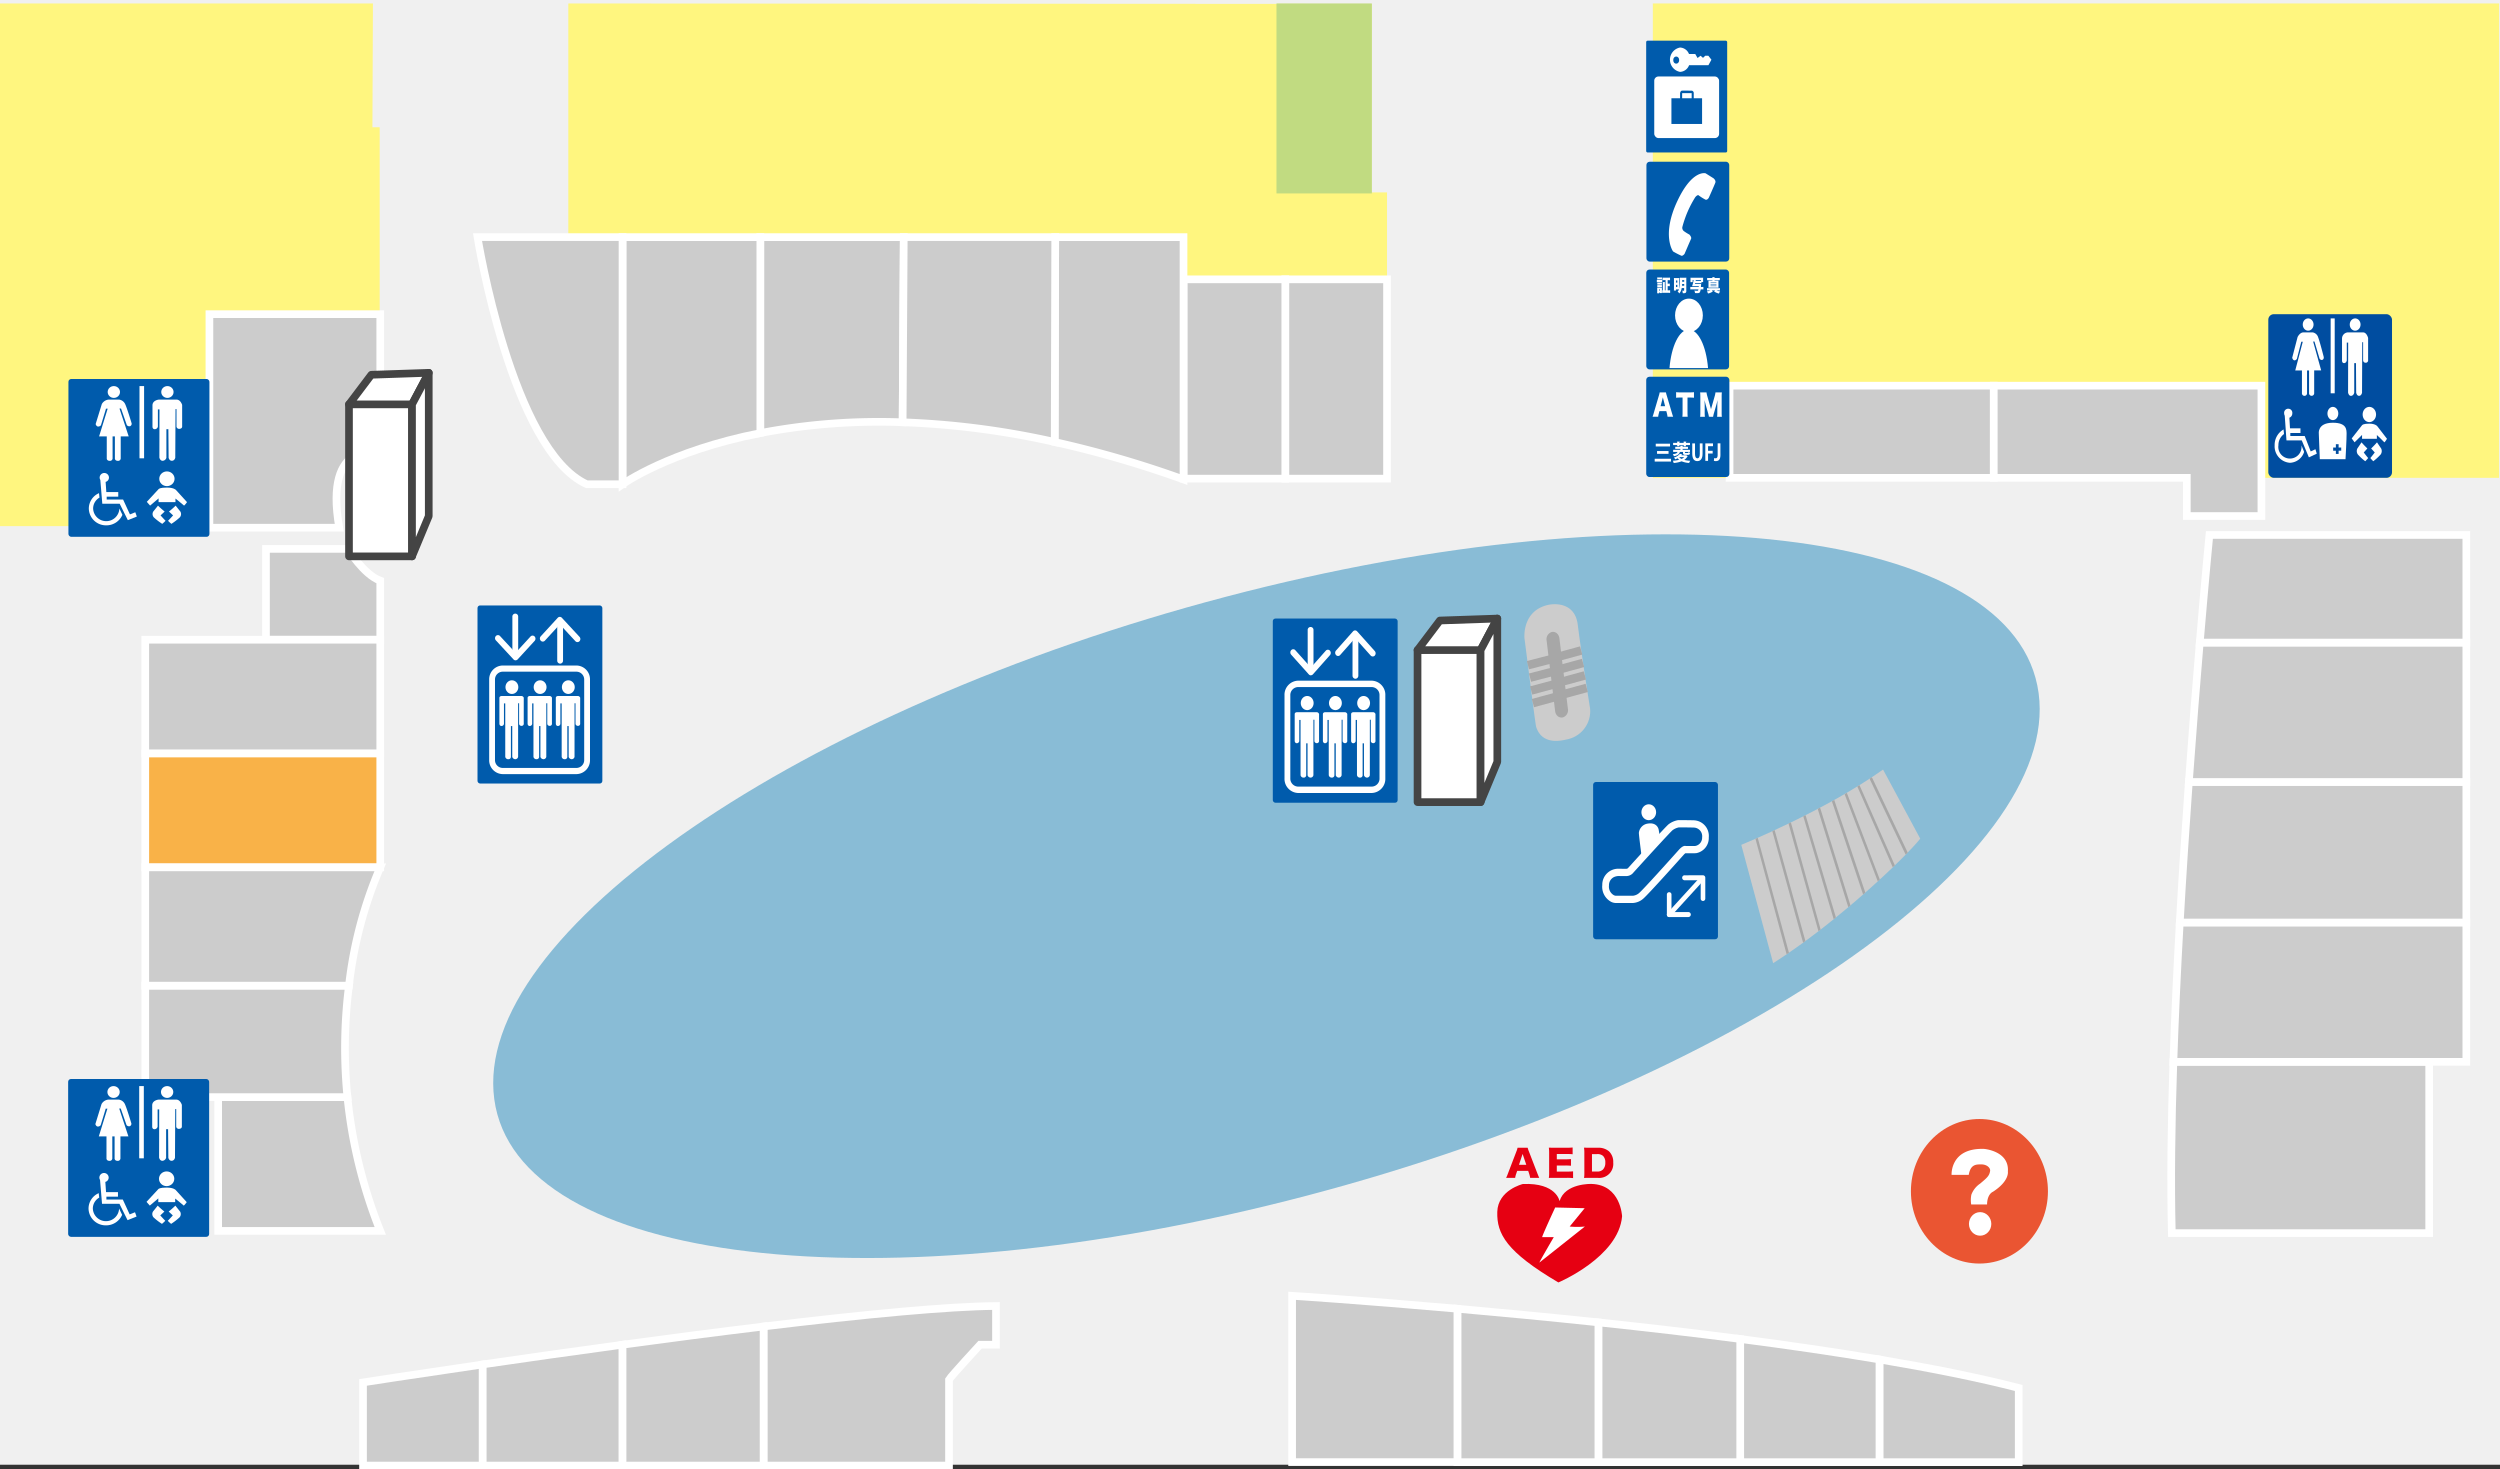 <svg xmlns="http://www.w3.org/2000/svg" width="326" height="191.613" viewBox="0 0 326 191.613">
  <rect x="0" y="0" width="326" height="191.613" fill="#333333" stroke="none"/>
  <g id="グループ_759" data-name="グループ 759" transform="translate(0 -1248.938)">
    <rect id="長方形_1500" data-name="長方形 1500" width="326" height="191" transform="translate(0 1248.938)" fill="#f0f0f0"/>
    <rect id="長方形_1501" data-name="長方形 1501" width="110.351" height="61.859" transform="translate(215.53 1249.389)" fill="#fff67f"/>
    <path id="パス_1258" data-name="パス 1258" d="M334.393,1285.242H227.634v-35.975l104.764.064-.041,24.577h2.037Z" transform="translate(-153.526 0.121)" fill="#fff67f"/>
    <path id="パス_1259" data-name="パス 1259" d="M44.213,1308.212l-2.078,9.215H0v-68.159H48.63l-.065,16.142h.947v40.984Z" transform="translate(0 0.121)" fill="#fff67f"/>
    <rect id="長方形_1502" data-name="長方形 1502" width="12.437" height="24.774" transform="translate(166.452 1249.389)" fill="#c1db81"/>
    <rect id="長方形_1503" data-name="長方形 1503" width="13.267" height="25.989" transform="translate(167.601 1285.363)" fill="#ccc" stroke="#fff" stroke-miterlimit="10" stroke-width="1"/>
    <rect id="長方形_1504" data-name="長方形 1504" width="13.267" height="25.989" transform="translate(154.334 1285.363)" fill="#ccc" stroke="#fff" stroke-miterlimit="10" stroke-width="1"/>
    <path id="パス_1266" data-name="パス 1266" d="M422.45,1343.015a138.513,138.513,0,0,1,16.8,4.889V1316.3H422.52Z" transform="translate(-284.918 -36.44)" fill="#ccc" stroke="#fff" stroke-miterlimit="10" stroke-width="1"/>
    <path id="パス_1267" data-name="パス 1267" d="M323.084,1340.443a82.461,82.461,0,0,0-18.567,1.408V1316.3h18.712Z" transform="translate(-205.379 -36.44)" fill="#ccc" stroke="#fff" stroke-miterlimit="10" stroke-width="1"/>
    <path id="パス_1268" data-name="パス 1268" d="M267.316,1341.851c-11.907,2.34-17.969,6.674-17.969,6.674V1316.3h17.97Z" transform="translate(-168.17 -36.44)" fill="#ccc" stroke="#fff" stroke-miterlimit="10" stroke-width="1"/>
    <path id="パス_1269" data-name="パス 1269" d="M210.172,1348.525h-4.653c-9.8-4.427-14.257-32.229-14.257-32.229h18.91Z" transform="translate(-128.995 -36.44)" fill="#ccc" stroke="#fff" stroke-miterlimit="10" stroke-width="1"/>
    <path id="パス_1270" data-name="パス 1270" d="M361.549,1340.443a107.875,107.875,0,0,1,19.827,2.573l.07-26.719H361.694Z" transform="translate(-243.844 -36.44)" fill="#ccc" stroke="#fff" stroke-miterlimit="10" stroke-width="1"/>
    <rect id="長方形_1505" data-name="長方形 1505" width="34.454" height="12.017" transform="translate(225.533 1299.23)" fill="#ccc" stroke="#fff" stroke-miterlimit="10" stroke-width="1"/>
    <path id="パス_1271" data-name="パス 1271" d="M833.489,1375.92h-9.727v-4.983H798.589V1358.92h34.9Z" transform="translate(-538.602 -59.69)" fill="#ccc" stroke="#fff" stroke-miterlimit="10" stroke-width="1"/>
    <path id="パス_1272" data-name="パス 1272" d="M869.743,1575.237c-.172-6.59-.071-14.274.2-22.334H903.3v22.334Z" transform="translate(-586.535 -165.499)" fill="#ccc" stroke="#fff" stroke-miterlimit="10" stroke-width="1"/>
    <path id="パス_1273" data-name="パス 1273" d="M870.533,1531.1c.2-5.949.492-12.1.834-18.17h37.367v18.17Z" transform="translate(-587.125 -143.695)" fill="#ccc" stroke="#fff" stroke-miterlimit="10" stroke-width="1"/>
    <path id="パス_1274" data-name="パス 1274" d="M873.095,1490.94c.356-6.308.766-12.524,1.183-18.323h36.183v18.323Z" transform="translate(-588.852 -121.707)" fill="#ccc" stroke="#fff" stroke-miterlimit="10" stroke-width="1"/>
    <path id="パス_1275" data-name="パス 1275" d="M876.729,1450.8c.49-6.81.99-13.045,1.423-18.177h34.76V1450.8Z" transform="translate(-591.303 -99.894)" fill="#ccc" stroke="#fff" stroke-miterlimit="10" stroke-width="1"/>
    <path id="パス_1276" data-name="パス 1276" d="M915.86,1401.756v14.032H881.1c.721-8.544,1.258-14.032,1.258-14.032Z" transform="translate(-594.251 -83.055)" fill="#ccc" stroke="#fff" stroke-miterlimit="10" stroke-width="1"/>
    <path id="パス_1277" data-name="パス 1277" d="M752.807,1638.283c6.7,1.127,12.913,2.366,18.159,3.717v9.672H752.807Z" transform="translate(-507.725 -212.071)" fill="#ccc" stroke="#fff" stroke-miterlimit="10" stroke-width="1"/>
    <path id="パス_1278" data-name="パス 1278" d="M697.029,1632.406c6.207.806,12.365,1.7,18.159,2.671v13.389H697.029Z" transform="translate(-470.106 -208.865)" fill="#ccc" stroke="#fff" stroke-miterlimit="10" stroke-width="1"/>
    <path id="パス_1279" data-name="パス 1279" d="M640.226,1627.645c6.005.635,12.274,1.357,18.493,2.164v16.06H640.226Z" transform="translate(-431.796 -206.268)" fill="#ccc" stroke="#fff" stroke-miterlimit="10" stroke-width="1"/>
    <path id="パス_1280" data-name="パス 1280" d="M583.753,1623.734c5.535.488,11.8,1.081,18.385,1.778v18.224H583.753Z" transform="translate(-393.708 -204.135)" fill="#ccc" stroke="#fff" stroke-miterlimit="10" stroke-width="1"/>
    <path id="パス_1281" data-name="パス 1281" d="M517.548,1620.021s8.852.568,21.554,1.688v20H517.548Z" transform="translate(-349.056 -202.11)" fill="#ccc" stroke="#fff" stroke-miterlimit="10" stroke-width="1"/>
    <path id="パス_1282" data-name="パス 1282" d="M323.9,1623.673c-5.4.481-11.608,1.163-18.057,1.943v18.139h24.183v-11.211c.26-.44,4.047-4.55,4.047-4.55h2.079v-5.049C333.028,1622.967,328.8,1623.237,323.9,1623.673Z" transform="translate(-206.274 -203.704)" fill="#ccc" stroke="#fff" stroke-miterlimit="10" stroke-width="1"/>
    <path id="パス_1283" data-name="パス 1283" d="M249.287,1631.2c6.027-.82,12.326-1.642,18.413-2.378v18.139H249.287Z" transform="translate(-168.13 -206.91)" fill="#ccc" stroke="#fff" stroke-miterlimit="10" stroke-width="1"/>
    <path id="パス_1284" data-name="パス 1284" d="M193.215,1649.814H211.47v-15.761c-6.628.9-12.927,1.8-18.255,2.577Z" transform="translate(-130.312 -209.764)" fill="#ccc" stroke="#fff" stroke-miterlimit="10" stroke-width="1"/>
    <path id="パス_1285" data-name="パス 1285" d="M145.4,1642.062s6.327-.987,15.594-2.339v13.183H145.4Z" transform="translate(-98.062 -212.857)" fill="#ccc" stroke="#fff" stroke-miterlimit="10" stroke-width="1"/>
    <path id="パス_1286" data-name="パス 1286" d="M100.814,1366.252H83.884v-27.845H106.16v18.075S98.735,1354.43,100.814,1366.252Z" transform="translate(-56.575 -48.501)" fill="#ccc" stroke="#fff" stroke-miterlimit="10" stroke-width="1"/>
    <path id="パス_1287" data-name="パス 1287" d="M121.44,1409.9v7.694h-14.9v-11.837h10.693S119.262,1409.1,121.44,1409.9Z" transform="translate(-71.855 -85.239)" fill="#ccc" stroke="#fff" stroke-miterlimit="10" stroke-width="1"/>
    <rect id="長方形_1506" data-name="長方形 1506" width="30.642" height="14.84" transform="translate(18.943 1332.358)" fill="#ccc" stroke="#fff" stroke-miterlimit="10" stroke-width="1"/>
    <rect id="長方形_1507" data-name="長方形 1507" width="30.642" height="14.84" transform="translate(18.943 1347.198)" fill="#f9b248" stroke="#fff" stroke-miterlimit="10" stroke-width="1"/>
    <path id="パス_1288" data-name="パス 1288" d="M104.238,1563.01a64.208,64.208,0,0,0,4.281,17.447H87.381V1563.01Z" transform="translate(-58.933 -171.013)" fill="#ccc" stroke="#fff" stroke-miterlimit="10" stroke-width="1"/>
    <path id="パス_1289" data-name="パス 1289" d="M84.548,1545.575a64.455,64.455,0,0,1,.2-14.529H58.186v14.529Z" transform="translate(-39.243 -153.578)" fill="#ccc" stroke="#fff" stroke-miterlimit="10" stroke-width="1"/>
    <path id="パス_1290" data-name="パス 1290" d="M84.747,1512.529a54.636,54.636,0,0,1,4.082-15.431H58.186v15.429Z" transform="translate(-39.243 -135.06)" fill="#ccc" stroke="#fff" stroke-miterlimit="10" stroke-width="1"/>
    <path id="パス_1455" data-name="パス 1455" d="M103.853-7.383c57.357-4.077,102.935,10.235,101.8,31.967S157.109,67.24,99.752,71.318-3.183,61.083-2.051,39.35,46.5-3.305,103.853-7.383Z" transform="translate(59.187 1353.225) rotate(-10.665)" fill="#89bcd6"/>
    <g id="グループ_611" data-name="グループ 611" transform="translate(8.886 1389.638)">
      <rect id="長方形_1511" data-name="長方形 1511" width="18.386" height="20.584" rx="0.371" transform="translate(0 0)" fill="#005bac"/>
      <ellipse id="楕円形_204" data-name="楕円形 204" cx="0.803" cy="0.772" rx="0.803" ry="0.772" transform="translate(5.119 0.926)" fill="#fff"/>
      <ellipse id="楕円形_205" data-name="楕円形 205" cx="0.803" cy="0.772" rx="0.803" ry="0.772" transform="translate(12.104 0.926)" fill="#fff"/>
      <path id="パス_1298" data-name="パス 1298" d="M48.111,1555.577s-.578-1.931-.835-2.487a1.028,1.028,0,0,0-.787-.6h-1.4a1.14,1.14,0,0,0-.867.587l-.8,2.6s.064.278.289.325a.464.464,0,0,0,.4-.17l.659-2.163h.22l-1.12,3.615h1v2.912s.024.278.385.278a.333.333,0,0,0,.374-.3v-2.889h.3v2.912s.024.278.386.278a.333.333,0,0,0,.374-.3v-2.889h1.04l-1.2-3.634.2,0,.755,2.163a.417.417,0,0,0,.434.139A.339.339,0,0,0,48.111,1555.577Z" transform="translate(-39.871 -1549.8)" fill="#fff"/>
      <path id="パス_1299" data-name="パス 1299" d="M66.693,1552.488H64.4s-.835.077-.835.756v2.75s-.032.355.306.355a.418.418,0,0,0,.4-.34v-2.24h.209l-.016,6.287s.1.448.466.41a.528.528,0,0,0,.45-.394v-3.723h.257l.032,3.723s.08.4.434.394.434-.394.434-.394l.032-6.349h.128v2.3a.347.347,0,0,0,.4.278c.353-.031.337-.293.337-.293v-2.827S67.239,1552.488,66.693,1552.488Z" transform="translate(-52.605 -1549.8)" fill="#fff"/>
      <path id="パス_1300" data-name="パス 1300" d="M45.382,1589.826a2.275,2.275,0,0,1-2.107,1.372A2.236,2.236,0,0,1,41,1589a2.2,2.2,0,0,1,1.327-2l.065.581a1.642,1.642,0,0,0-.83,1.418,1.712,1.712,0,0,0,3.422,0Z" transform="translate(-38.341 -1572.112)" fill="#fff"/>
      <path id="パス_1301" data-name="パス 1301" d="M49.493,1584.718l-.7.28-.891-1.937H45.762v-.377h1.509v-.594H45.714l-.091-1.329a.585.585,0,0,0,.435-.557.606.606,0,0,0-1.212,0,.562.562,0,0,0,.087.3l.257,3.108h2.27l1.058,2.136,1.176-.469C49.684,1585.244,49.493,1584.718,49.493,1584.718Z" transform="translate(-40.773 -1567.34)" fill="#fff"/>
      <ellipse id="楕円形_206" data-name="楕円形 206" cx="0.998" cy="0.96" rx="0.998" ry="0.96" transform="translate(11.845 12.053)" fill="#fff"/>
      <path id="パス_1302" data-name="パス 1302" d="M61.993,1587.291l-.428-.488s1.49-1.615,1.537-1.661.206-.2,1.085-.2c.9,0,1.165.3,1.165.3l1.458,1.6s-.364.5-.4.442-1.109-.914-1.109-.914v.472H63.1v-.488Z" transform="translate(-51.344 -1570.781)" fill="#fff"/>
      <path id="パス_1303" data-name="パス 1303" d="M65.188,1592.367a11.346,11.346,0,0,1-.871-.772s-.539.681-.618.772a.656.656,0,0,0,.064.747,7.586,7.586,0,0,0,1.109.859s.475-.4.428-.417-.649-.686-.649-.686Z" transform="translate(-52.638 -1575.08)" fill="#fff"/>
      <path id="パス_1304" data-name="パス 1304" d="M69.226,1592.367a11.4,11.4,0,0,0,.871-.772s.539.681.618.772a.656.656,0,0,1-.063.747,7.606,7.606,0,0,1-1.109.859s-.475-.4-.428-.417.65-.686.65-.686Z" transform="translate(-56.116 -1575.08)" fill="#fff"/>
      <rect id="長方形_1512" data-name="長方形 1512" width="0.6" height="9.419" transform="translate(9.267 0.926)" fill="#fff"/>
    </g>
    <g id="グループ_658" data-name="グループ 658" transform="translate(8.923 1298.357)">
      <rect id="長方形_1511-2" data-name="長方形 1511" width="18.386" height="20.584" rx="0.371" transform="translate(0 0)" fill="#005bac"/>
      <ellipse id="楕円形_204-2" data-name="楕円形 204" cx="0.803" cy="0.772" rx="0.803" ry="0.772" transform="translate(5.119 0.926)" fill="#fff"/>
      <ellipse id="楕円形_205-2" data-name="楕円形 205" cx="0.803" cy="0.772" rx="0.803" ry="0.772" transform="translate(12.104 0.926)" fill="#fff"/>
      <path id="パス_1298-2" data-name="パス 1298" d="M48.111,1555.577s-.578-1.931-.835-2.487a1.028,1.028,0,0,0-.787-.6h-1.4a1.14,1.14,0,0,0-.867.587l-.8,2.6s.064.278.289.325a.464.464,0,0,0,.4-.17l.659-2.163h.22l-1.12,3.615h1v2.912s.024.278.385.278a.333.333,0,0,0,.374-.3v-2.889h.3v2.912s.024.278.386.278a.333.333,0,0,0,.374-.3v-2.889h1.04l-1.2-3.634.2,0,.755,2.163a.417.417,0,0,0,.434.139A.339.339,0,0,0,48.111,1555.577Z" transform="translate(-39.871 -1549.8)" fill="#fff"/>
      <path id="パス_1299-2" data-name="パス 1299" d="M66.693,1552.488H64.4s-.835.077-.835.756v2.75s-.032.355.306.355a.418.418,0,0,0,.4-.34v-2.24h.209l-.016,6.287s.1.448.466.41a.528.528,0,0,0,.45-.394v-3.723h.257l.032,3.723s.08.4.434.394.434-.394.434-.394l.032-6.349h.128v2.3a.347.347,0,0,0,.4.278c.353-.031.337-.293.337-.293v-2.827S67.239,1552.488,66.693,1552.488Z" transform="translate(-52.605 -1549.8)" fill="#fff"/>
      <path id="パス_1300-2" data-name="パス 1300" d="M45.382,1589.826a2.275,2.275,0,0,1-2.107,1.372A2.236,2.236,0,0,1,41,1589a2.2,2.2,0,0,1,1.327-2l.065.581a1.642,1.642,0,0,0-.83,1.418,1.712,1.712,0,0,0,3.422,0Z" transform="translate(-38.341 -1572.112)" fill="#fff"/>
      <path id="パス_1301-2" data-name="パス 1301" d="M49.493,1584.718l-.7.28-.891-1.937H45.762v-.377h1.509v-.594H45.714l-.091-1.329a.585.585,0,0,0,.435-.557.606.606,0,0,0-1.212,0,.562.562,0,0,0,.087.3l.257,3.108h2.27l1.058,2.136,1.176-.469C49.684,1585.244,49.493,1584.718,49.493,1584.718Z" transform="translate(-40.773 -1567.34)" fill="#fff"/>
      <ellipse id="楕円形_206-2" data-name="楕円形 206" cx="0.998" cy="0.96" rx="0.998" ry="0.96" transform="translate(11.845 12.053)" fill="#fff"/>
      <path id="パス_1302-2" data-name="パス 1302" d="M61.993,1587.291l-.428-.488s1.49-1.615,1.537-1.661.206-.2,1.085-.2c.9,0,1.165.3,1.165.3l1.458,1.6s-.364.5-.4.442-1.109-.914-1.109-.914v.472H63.1v-.488Z" transform="translate(-51.344 -1570.781)" fill="#fff"/>
      <path id="パス_1303-2" data-name="パス 1303" d="M65.188,1592.367a11.346,11.346,0,0,1-.871-.772s-.539.681-.618.772a.656.656,0,0,0,.064.747,7.586,7.586,0,0,0,1.109.859s.475-.4.428-.417-.649-.686-.649-.686Z" transform="translate(-52.638 -1575.08)" fill="#fff"/>
      <path id="パス_1304-2" data-name="パス 1304" d="M69.226,1592.367a11.4,11.4,0,0,0,.871-.772s.539.681.618.772a.656.656,0,0,1-.063.747,7.606,7.606,0,0,1-1.109.859s-.475-.4-.428-.417.65-.686.65-.686Z" transform="translate(-56.116 -1575.08)" fill="#fff"/>
      <rect id="長方形_1512-2" data-name="長方形 1512" width="0.6" height="9.419" transform="translate(9.267 0.926)" fill="#fff"/>
    </g>
    <g id="グループ_613" data-name="グループ 613" transform="translate(62.267 1320.64)">
      <rect id="長方形_1513" data-name="長方形 1513" width="16.278" height="23.222" rx="0.337" transform="translate(0 7.247)" fill="#005bac"/>
      <g id="グループ_612" data-name="グループ 612" transform="translate(1.523 8.307)">
        <path id="パス_1305" data-name="パス 1305" d="M207.342,1442.795h-9.661a1.8,1.8,0,0,1-1.743-1.854v-10.453a1.8,1.8,0,0,1,1.743-1.854h9.661a1.8,1.8,0,0,1,1.743,1.854v10.453A1.8,1.8,0,0,1,207.342,1442.795Zm-9.661-13.356a1.019,1.019,0,0,0-.985,1.049v10.453a1.019,1.019,0,0,0,.985,1.049h9.661a1.02,1.02,0,0,0,.985-1.049v-10.453a1.02,1.02,0,0,0-.985-1.049Z" transform="translate(-195.939 -1421.86)" fill="#fff"/>
        <path id="パス_1306" data-name="パス 1306" d="M200.969,1420.487a.369.369,0,0,1-.27-.12l-2.3-2.484a.421.421,0,0,1,0-.57.363.363,0,0,1,.536,0l2.029,2.192,1.948-2.124a.363.363,0,0,1,.536-.007.422.422,0,0,1,.006.57l-2.218,2.418a.367.367,0,0,1-.27.121Z" transform="translate(-197.525 -1414.386)" fill="#fff"/>
        <path id="パス_1307" data-name="パス 1307" d="M205.609,1415.013a.392.392,0,0,1-.379-.4v-5.124a.379.379,0,1,1,.757,0v5.124A.392.392,0,0,1,205.609,1415.013Z" transform="translate(-202.206 -1409.083)" fill="#fff"/>
        <path id="パス_1308" data-name="パス 1308" d="M221.149,1413.618a.366.366,0,0,1-.27-.12l-2.029-2.192-1.948,2.124a.363.363,0,0,1-.536.007.422.422,0,0,1-.007-.57l2.218-2.418a.368.368,0,0,1,.27-.121h0a.367.367,0,0,1,.27.12l2.3,2.484a.421.421,0,0,1,0,.57A.367.367,0,0,1,221.149,1413.618Z" transform="translate(-209.639 -1409.897)" fill="#fff"/>
        <path id="パス_1309" data-name="パス 1309" d="M223.57,1416.753a.392.392,0,0,1-.379-.4v-5.124a.38.38,0,1,1,.758,0v5.124A.391.391,0,0,1,223.57,1416.753Z" transform="translate(-214.319 -1410.22)" fill="#fff"/>
        <ellipse id="楕円形_207" data-name="楕円形 207" cx="0.839" cy="0.892" rx="0.839" ry="0.892" transform="translate(2.122 8.701)" fill="#fff"/>
        <path id="パス_1310" data-name="パス 1310" d="M202.88,1440.1h-2.488s-.365-.029-.365.259v3.368s.013.295.284.287a.321.321,0,0,0,.311-.266v-2.677h.169v6.958a.383.383,0,0,0,.406.317.311.311,0,0,0,.331-.338v-3.987h.176v4.023a.424.424,0,0,0,.406.3.377.377,0,0,0,.358-.309v-6.987h.129v2.705a.314.314,0,0,0,.338.245.276.276,0,0,0,.27-.3c-.007-.029,0-3.375,0-3.375A.344.344,0,0,0,202.88,1440.1Z" transform="translate(-198.696 -1429.353)" fill="#fff"/>
        <ellipse id="楕円形_208" data-name="楕円形 208" cx="0.839" cy="0.892" rx="0.839" ry="0.892" transform="translate(5.801 8.701)" fill="#fff"/>
        <path id="パス_1311" data-name="パス 1311" d="M214.181,1440.1h-2.489s-.365-.029-.365.259v3.368s.013.295.284.287a.32.32,0,0,0,.311-.266v-2.677h.169v6.958a.383.383,0,0,0,.406.317.311.311,0,0,0,.331-.338v-3.987H213v4.023a.424.424,0,0,0,.406.3.377.377,0,0,0,.358-.309v-6.987h.129v2.705a.313.313,0,0,0,.338.245.276.276,0,0,0,.271-.3c-.007-.029,0-3.375,0-3.375A.344.344,0,0,0,214.181,1440.1Z" transform="translate(-206.318 -1429.353)" fill="#fff"/>
        <ellipse id="楕円形_209" data-name="楕円形 209" cx="0.839" cy="0.892" rx="0.839" ry="0.892" transform="translate(9.48 8.701)" fill="#fff"/>
        <path id="パス_1312" data-name="パス 1312" d="M225.48,1440.1h-2.489s-.365-.029-.365.259v3.368s.014.295.284.287a.32.32,0,0,0,.311-.266v-2.677h.169v6.958a.383.383,0,0,0,.406.317.311.311,0,0,0,.331-.338v-3.987h.176v4.023a.423.423,0,0,0,.406.3.378.378,0,0,0,.358-.309v-6.987h.128v2.705a.314.314,0,0,0,.338.245.276.276,0,0,0,.271-.3c-.007-.029,0-3.375,0-3.375A.344.344,0,0,0,225.48,1440.1Z" transform="translate(-213.938 -1429.353)" fill="#fff"/>
      </g>
    </g>
    <g id="グループ_615" data-name="グループ 615" transform="translate(165.974 1329.599)">
      <rect id="長方形_1514" data-name="長方形 1514" width="16.278" height="24.014" rx="0.337" transform="translate(0 0)" fill="#005bac"/>
      <g id="グループ_614" data-name="グループ 614" transform="translate(1.523 1.096)">
        <path id="パス_1313" data-name="パス 1313" d="M525.9,1448.786h-9.661a1.838,1.838,0,0,1-1.743-1.917v-10.81a1.838,1.838,0,0,1,1.743-1.918H525.9a1.839,1.839,0,0,1,1.743,1.918v10.81A1.839,1.839,0,0,1,525.9,1448.786Zm-9.661-13.811a1.039,1.039,0,0,0-.985,1.084v10.81a1.04,1.04,0,0,0,.985,1.084H525.9a1.039,1.039,0,0,0,.985-1.084v-10.81a1.039,1.039,0,0,0-.985-1.084Z" transform="translate(-514.493 -1427.138)" fill="#fff"/>
        <path id="パス_1314" data-name="パス 1314" d="M519.523,1426.108a.364.364,0,0,1-.27-.124l-2.3-2.569a.447.447,0,0,1,0-.59.355.355,0,0,1,.536,0l2.029,2.266,1.948-2.2a.355.355,0,0,1,.536-.007.446.446,0,0,1,.006.589l-2.218,2.5a.361.361,0,0,1-.27.125Z" transform="translate(-516.079 -1419.799)" fill="#fff"/>
        <path id="パス_1315" data-name="パス 1315" d="M524.163,1420.724a.4.4,0,0,1-.379-.417v-5.3a.38.38,0,1,1,.757,0v5.3A.4.4,0,0,1,524.163,1420.724Z" transform="translate(-520.759 -1414.592)" fill="#fff"/>
        <path id="パス_1316" data-name="パス 1316" d="M539.7,1419.239a.36.36,0,0,1-.27-.124l-2.029-2.267-1.948,2.2a.355.355,0,0,1-.536.007.446.446,0,0,1-.007-.589l2.218-2.5a.363.363,0,0,1,.27-.126h0a.363.363,0,0,1,.27.124l2.3,2.569a.447.447,0,0,1,0,.589A.361.361,0,0,1,539.7,1419.239Z" transform="translate(-528.193 -1415.391)" fill="#fff"/>
        <path id="パス_1317" data-name="パス 1317" d="M542.124,1422.464a.4.4,0,0,1-.379-.417v-5.3a.381.381,0,1,1,.758,0v5.3A.4.4,0,0,1,542.124,1422.464Z" transform="translate(-532.873 -1415.709)" fill="#fff"/>
        <ellipse id="楕円形_210" data-name="楕円形 210" cx="0.839" cy="0.923" rx="0.839" ry="0.923" transform="translate(2.122 8.998)" fill="#fff"/>
        <path id="パス_1318" data-name="パス 1318" d="M521.435,1445.606h-2.489s-.365-.03-.365.268v3.482s.013.3.284.3a.326.326,0,0,0,.311-.275v-2.768h.169v7.2a.388.388,0,0,0,.406.327.319.319,0,0,0,.331-.349v-4.123h.176v4.16a.428.428,0,0,0,.406.312.383.383,0,0,0,.358-.32v-7.226h.129v2.8a.317.317,0,0,0,.338.253.284.284,0,0,0,.271-.312c-.007-.03,0-3.49,0-3.49A.346.346,0,0,0,521.435,1445.606Z" transform="translate(-517.25 -1434.495)" fill="#fff"/>
        <ellipse id="楕円形_211" data-name="楕円形 211" cx="0.839" cy="0.923" rx="0.839" ry="0.923" transform="translate(5.801 8.998)" fill="#fff"/>
        <path id="パス_1319" data-name="パス 1319" d="M532.734,1445.606h-2.489s-.365-.03-.365.268v3.482s.014.3.284.3a.326.326,0,0,0,.311-.275v-2.768h.169v7.2a.389.389,0,0,0,.406.327.319.319,0,0,0,.331-.349v-4.123h.176v4.16a.428.428,0,0,0,.406.312.384.384,0,0,0,.358-.32v-7.226h.128v2.8a.317.317,0,0,0,.338.253.284.284,0,0,0,.271-.312c-.007-.03,0-3.49,0-3.49A.347.347,0,0,0,532.734,1445.606Z" transform="translate(-524.871 -1434.495)" fill="#fff"/>
        <ellipse id="楕円形_212" data-name="楕円形 212" cx="0.839" cy="0.923" rx="0.839" ry="0.923" transform="translate(9.48 8.998)" fill="#fff"/>
        <path id="パス_1320" data-name="パス 1320" d="M544.034,1445.606h-2.489s-.365-.03-.365.268v3.482s.014.3.284.3a.327.327,0,0,0,.311-.275v-2.768h.169v7.2a.388.388,0,0,0,.406.327.319.319,0,0,0,.331-.349v-4.123h.176v4.16a.428.428,0,0,0,.406.312.384.384,0,0,0,.359-.32v-7.226h.128v2.8a.317.317,0,0,0,.338.253.284.284,0,0,0,.27-.312c-.007-.03,0-3.49,0-3.49A.347.347,0,0,0,544.034,1445.606Z" transform="translate(-532.492 -1434.495)" fill="#fff"/>
      </g>
    </g>
    <g id="グループ_618" data-name="グループ 618" transform="translate(214.667 1298.067)">
      <rect id="長方形_1515" data-name="長方形 1515" width="10.843" height="13.073" rx="0.416" transform="translate(0 0)" fill="#005bac"/>
      <g id="グループ_616" data-name="グループ 616" transform="translate(0.829 2.01)">
        <path id="パス_1321" data-name="パス 1321" d="M666.257,1362.355a3.654,3.654,0,0,0-.075-.413l-.085-.324H665.2l-.085.324a2.587,2.587,0,0,0-.078.413h-.734a4.363,4.363,0,0,0,.15-.466l.677-2.3a2.743,2.743,0,0,0,.1-.413h.818a3.544,3.544,0,0,0,.107.413l.681,2.3c.059.2.11.359.151.466Zm-.611-2.526-.292,1.146h.589Z" transform="translate(-664.306 -1359.148)" fill="#fff"/>
        <path id="パス_1322" data-name="パス 1322" d="M674.488,1361.741a5.231,5.231,0,0,0,.025.577h-.694a5.1,5.1,0,0,0,.025-.577v-1.926h-.37a3.55,3.55,0,0,0-.473.027v-.73a3.543,3.543,0,0,0,.467.027h1.374a3.4,3.4,0,0,0,.489-.027v.73a3.409,3.409,0,0,0-.489-.027h-.355Z" transform="translate(-669.933 -1359.112)" fill="#fff"/>
        <path id="パス_1323" data-name="パス 1323" d="M683.034,1362.355a3.481,3.481,0,0,0-.135-.566l-.289-1.016c0-.019-.1-.375-.107-.4-.034-.138-.034-.138-.05-.192.019.241.031.554.031.757v.829a4.921,4.921,0,0,0,.025.592h-.618a5.159,5.159,0,0,0,.025-.592v-1.991c0-.229-.009-.432-.025-.6h.828a3.345,3.345,0,0,0,.119.539l.47,1.647.467-1.647a3.088,3.088,0,0,0,.116-.539h.831a5.42,5.42,0,0,0-.025.6v1.991a4.638,4.638,0,0,0,.025.592h-.618a5.092,5.092,0,0,0,.025-.592v-.833c0-.091.009-.378.016-.5.009-.2.009-.2.013-.26-.069.3-.1.436-.141.573l-.3,1.047a4.007,4.007,0,0,0-.135.562Z" transform="translate(-675.688 -1359.148)" fill="#fff"/>
      </g>
      <g id="グループ_617" data-name="グループ 617" transform="translate(1.104 8.446)">
        <path id="パス_1324" data-name="パス 1324" d="M665.084,1376.877h2.132v.365h-2.132Zm.137-1.964h1.863v.361h-1.863Zm.17.957h1.5v.362h-1.5Z" transform="translate(-665.084 -1374.629)" fill="#fff"/>
        <path id="パス_1325" data-name="パス 1325" d="M672.628,1375.6l.114.015a.066.066,0,0,1-.058.047c-.1.24-.246.4-.763.5a.941.941,0,0,0-.136-.27c.421-.05.558-.13.618-.294h-.575v-.278h.945v-.121h-.67v-.267h.67v-.154l.356.021c0,.03-.022.048-.066.059v.074h.7v.267h-.7v.121h.96v.278h-.655v.065c0,.065.012.074.1.074h.263c.061,0,.075-.015.085-.122a.648.648,0,0,0,.219.095c-.027.22-.1.276-.273.276h-.327c-.316,0-.326-.109-.326-.388h-.48Zm.9.43.2.122a.088.088,0,0,1-.034.036,1.342,1.342,0,0,1-.419.456,3.865,3.865,0,0,0,.787.107,1.478,1.478,0,0,0-.151.29,2.989,2.989,0,0,1-.974-.216,3.657,3.657,0,0,1-1.043.219,1.243,1.243,0,0,0-.107-.3,3.907,3.907,0,0,0,.823-.118,1.33,1.33,0,0,1-.2-.2,2.5,2.5,0,0,1-.314.145.917.917,0,0,0-.161-.246,1.45,1.45,0,0,0,.775-.483l.317.077a.056.056,0,0,1-.061.042c-.02.026-.041.05-.064.077h.582Zm-1.174-1.176v-.148h-.531v-.291h.531v-.172l.356.021c0,.029-.022.047-.066.059v.092h.556v-.172l.356.021c0,.032-.02.047-.063.059v.092h.531v.291h-.531v.16H673.2v-.16h-.556v.148Zm.278,1.428-.007.006a.967.967,0,0,0,.3.225,1.145,1.145,0,0,0,.339-.231Z" transform="translate(-669.421 -1374.244)" fill="#fff"/>
        <path id="パス_1326" data-name="パス 1326" d="M680.314,1376.144c0,.667-.261.978-.684.978s-.66-.305-.66-.975v-1.339h.36v1.378c0,.4.124.575.309.575s.314-.169.314-.575v-1.378h.361Z" transform="translate(-674.071 -1374.568)" fill="#fff"/>
        <path id="パス_1327" data-name="パス 1327" d="M683.8,1377.094v-2.279h1v.368h-.643v.6h.6v.359h-.6v.951Z" transform="translate(-677.197 -1374.572)" fill="#fff"/>
        <path id="パス_1328" data-name="パス 1328" d="M687.824,1376.314c0,.628-.249.812-.6.812a.748.748,0,0,1-.253-.044l.039-.359a.51.51,0,0,0,.18.032c.163,0,.271-.089.271-.445v-1.5h.361Z" transform="translate(-679.251 -1374.572)" fill="#fff"/>
      </g>
    </g>
    <g id="グループ_619" data-name="グループ 619" transform="translate(214.695 1270.031)">
      <rect id="長方形_1516" data-name="長方形 1516" width="10.797" height="13.017" rx="0.414" transform="translate(0 0)" fill="#005bac"/>
      <path id="パス_1329" data-name="パス 1329" d="M675.118,1291.985l1.015.64s.36.276.247.583-.847,1.954-.847,1.954-.187.335-.425.26a6,6,0,0,1-.917-.578s-.122-.1-.417.24a13.847,13.847,0,0,0-1.7,3.927.575.575,0,0,0,.182.492,5.565,5.565,0,0,0,.737.464s.332.335.222.567-.847,1.953-.847,1.953-.218.29-.408.246a10.421,10.421,0,0,1-1.09-.562s-1.541-2.1.554-6.562C673.379,1291.437,675.118,1291.985,675.118,1291.985Z" transform="translate(-667.397 -1290.476)" fill="#fff"/>
    </g>
    <g id="グループ_622" data-name="グループ 622" transform="translate(214.675 1284.088)">
      <rect id="長方形_1517" data-name="長方形 1517" width="10.797" height="13.017" rx="0.414" transform="translate(0 0)" fill="#005bac"/>
      <ellipse id="楕円形_213" data-name="楕円形 213" cx="1.813" cy="2.186" rx="1.813" ry="2.186" transform="translate(3.751 3.789)" fill="#fff"/>
      <path id="パス_1330" data-name="パス 1330" d="M675.583,1344.9c-.239-2.848-1.272-4.991-2.51-4.991s-2.279,2.159-2.513,5.023h5.023" transform="translate(-667.532 -1332.087)" fill="#fff"/>
      <g id="グループ_621" data-name="グループ 621" transform="translate(1.374 0.985)">
        <g id="グループ_620" data-name="グループ 620">
          <path id="パス_1331" data-name="パス 1331" d="M665.871,1324.242a.664.664,0,0,0,.149.011h.409a1.136,1.136,0,0,0,.149-.007v.3a.758.758,0,0,0-.145-.006h-.412a.889.889,0,0,0-.149.009Zm.042,1.754c.006-.072.009-.148.009-.218v-.363a1.575,1.575,0,0,0-.007-.169,1.061,1.061,0,0,0,.136.007h.372a.444.444,0,0,0,.113-.007,1.414,1.414,0,0,0,0,.148v.406a1.626,1.626,0,0,0,0,.164h-.247v-.061h-.116V1326Zm.013-2.073a1.123,1.123,0,0,0,.168.009h.28a1.115,1.115,0,0,0,.167-.009v.262a1.521,1.521,0,0,0-.167-.007h-.28a1.528,1.528,0,0,0-.168.007Zm.006.687c.031,0,.055,0,.11,0h.388a.68.68,0,0,0,.105,0v.253a.717.717,0,0,0-.105,0h-.388a.773.773,0,0,0-.11,0Zm0,.318a.728.728,0,0,0,.11,0h.387a.61.61,0,0,0,.107,0v.253a.738.738,0,0,0-.11,0h-.387a.752.752,0,0,0-.107,0Zm.236.713h.121v-.146h-.121Zm.847-1.357h-.17a1.675,1.675,0,0,0-.234.013v-.35a1.644,1.644,0,0,0,.234.013h.517a1.671,1.671,0,0,0,.234-.013v.35a1.658,1.658,0,0,0-.232-.013h-.079v.455h.1a.992.992,0,0,0,.182-.011v.345a.983.983,0,0,0-.182-.011h-.1v.547h.1a1.763,1.763,0,0,0,.223-.014v.354a1.676,1.676,0,0,0-.23-.013H666.8a1.493,1.493,0,0,0-.225.013v-.35c.026,0,.046.007.078.009v-.808a2.572,2.572,0,0,0-.01-.267h.28a2.5,2.5,0,0,0-.009.267v.808h.1Z" transform="translate(-665.871 -1323.886)" fill="#fff"/>
          <path id="パス_1332" data-name="パス 1332" d="M672.46,1325.521v.155h-.28c.007-.079.011-.164.011-.3v-1.092c0-.112,0-.169-.007-.245a1.565,1.565,0,0,0,.173.007h.381a1.527,1.527,0,0,0,.155-.007c0,.054-.006.11-.006.2v1.079c0,.045,0,.067,0,.106a2.568,2.568,0,0,0,.064-.366,6.265,6.265,0,0,0,.022-.666c0-.2,0-.307-.011-.4a1.617,1.617,0,0,0,.23.011h.394a1.312,1.312,0,0,0,.221-.011c-.006.06-.008.13-.008.276v1.446a.31.31,0,0,1-.081.25.488.488,0,0,1-.3.058h-.081a1.613,1.613,0,0,0-.066-.339,1.675,1.675,0,0,0,.167.014c.063,0,.078-.011.078-.056v-.289h-.32a1.307,1.307,0,0,1-.308.7,1.168,1.168,0,0,0-.223-.249.85.85,0,0,0,.186-.278Zm0-.881h.171v-.278h-.171Zm0,.576h.171v-.28h-.171Zm.792-.393c0,.094,0,.124-.011.22h.284v-.22Zm.273-.507h-.267v.206h.267Z" transform="translate(-669.954 -1323.922)" fill="#fff"/>
          <path id="パス_1333" data-name="パス 1333" d="M678.877,1324.718c-.013.05-.015.063-.029.108h.639a1.082,1.082,0,0,0,.169-.007c0,.038,0,.038-.005.083,0,.007,0,.023,0,.045s0,.052-.007.108-.005.087-.011.163h.1a1.456,1.456,0,0,0,.219-.013v.336a1.542,1.542,0,0,0-.219-.014h-.133a1.127,1.127,0,0,1-.1.357.267.267,0,0,1-.146.117,1.321,1.321,0,0,1-.245.02c-.042,0-.156-.006-.248-.013a1.3,1.3,0,0,0-.085-.327,2.26,2.26,0,0,0,.342.031c.138,0,.155-.016.188-.184h-.836a1.519,1.519,0,0,0-.223.014v-.336a1.479,1.479,0,0,0,.223.013h.88c0-.038,0-.056.007-.108h-.689c-.057,0-.121,0-.188.007a5.318,5.318,0,0,0,.2-.805h-.133v.269h-.282a1.725,1.725,0,0,0,.009-.213v-.166c0-.085,0-.141-.007-.2a1.57,1.57,0,0,0,.2.009h1.269a1.5,1.5,0,0,0,.186-.009c-.006.067-.007.123-.007.195v.168a1.741,1.741,0,0,0,.009.209H679.7v.155c-.053,0-.1-.007-.193-.007Zm.633-.293c.076,0,.1,0,.133,0v-.11h-.681c-.013.067-.013.072-.022.112Z" transform="translate(-673.88 -1323.928)" fill="#fff"/>
          <path id="パス_1334" data-name="パス 1334" d="M684.618,1325.568a1.621,1.621,0,0,0-.223.013v-.314a1.514,1.514,0,0,0,.225.014h1.217a1.665,1.665,0,0,0,.243-.014v.314a1.506,1.506,0,0,0-.212-.013h-.228a1.344,1.344,0,0,0,.462.125,2.22,2.22,0,0,0-.151.283,1.58,1.58,0,0,1-.633-.276l.129-.132h-.425l.129.132a1.3,1.3,0,0,1-.4.213,1.216,1.216,0,0,1-.23.058,1.063,1.063,0,0,0-.143-.28,1.428,1.428,0,0,0,.456-.123Zm.477-1.615a.958.958,0,0,0-.009-.119h.3a.823.823,0,0,0-.009.119h.425a1.868,1.868,0,0,0,.26-.013v.307a1.924,1.924,0,0,0-.26-.013h-.425v.067h.293c.11,0,.16,0,.224-.007a2.515,2.515,0,0,0-.007.265v.4a2.484,2.484,0,0,0,.007.262c-.072,0-.129-.007-.224-.007H684.8c-.09,0-.155,0-.221.007,0-.078.007-.148.007-.262v-.4c0-.121,0-.189-.007-.265.068,0,.114.007.225.007h.295v-.067h-.431a1.9,1.9,0,0,0-.258.013v-.307a1.808,1.808,0,0,0,.258.013Zm-.239.626h.762v-.067h-.762Zm0,.215h.762v-.067h-.762Zm0,.213h.762v-.065h-.762Z" transform="translate(-677.848 -1323.834)" fill="#fff"/>
        </g>
      </g>
    </g>
    <g id="グループ_624" data-name="グループ 624" transform="translate(295.786 1289.906)">
      <g id="グループ_623" data-name="グループ 623" transform="translate(0 0)">
        <rect id="長方形_1518" data-name="長方形 1518" width="16.133" height="21.341" rx="0.724" fill="#004da0"/>
        <ellipse id="楕円形_214" data-name="楕円形 214" cx="0.705" cy="0.801" rx="0.705" ry="0.801" transform="translate(4.492 0.552)" fill="#fff"/>
        <ellipse id="楕円形_215" data-name="楕円形 215" cx="0.705" cy="0.801" rx="0.705" ry="0.801" transform="translate(10.621 0.552)" fill="#fff"/>
        <path id="パス_1335" data-name="パス 1335" d="M922.234,1337.29s-.508-2-.733-2.579a.914.914,0,0,0-.691-.625h-1.227c-.479,0-.761.609-.761.609l-.7,2.691s.056.289.254.337.353-.177.353-.177l.578-2.242h.193l-.983,3.748h.874v3.019a.335.335,0,0,0,.666-.024v-3h.264v3.019a.335.335,0,0,0,.666-.024v-3h.913l-1.05-3.768.176,0,.663,2.242s.169.24.381.144S922.234,1337.29,922.234,1337.29Z" transform="translate(-915.004 -1331.708)" fill="#fff"/>
        <path id="パス_1336" data-name="パス 1336" d="M940.828,1334.086h-2.016a.809.809,0,0,0-.733.785v2.851s-.028.368.268.368.353-.352.353-.352v-2.323h.183l-.014,6.519s.085.464.409.424.395-.408.395-.408v-3.86h.226l.028,3.86s.071.416.381.408.381-.408.381-.408l.028-6.583h.113v2.386a.324.324,0,0,0,.352.289.3.3,0,0,0,.3-.3v-2.931S941.308,1334.086,940.828,1334.086Z" transform="translate(-928.466 -1331.708)" fill="#fff"/>
        <path id="パス_1337" data-name="パス 1337" d="M914.936,1371.222a2.016,2.016,0,0,1-1.849,1.423,2.151,2.151,0,0,1-1.995-2.278,2.315,2.315,0,0,1,1.164-2.071l.057.6a1.775,1.775,0,0,0-.728,1.47,1.515,1.515,0,1,0,3,0Z" transform="translate(-910.265 -1353.265)" fill="#fff"/>
        <path id="パス_1338" data-name="パス 1338" d="M918.981,1366.263l-.615.29-.782-2.008h-1.877v-.391h1.324v-.616h-1.366l-.08-1.378a.6.6,0,0,0,.382-.577.536.536,0,1,0-1.064,0,.661.661,0,0,0,.077.308l.226,3.222H917.2l.928,2.215,1.032-.486C919.148,1366.808,918.981,1366.263,918.981,1366.263Z" transform="translate(-912.836 -1348.655)" fill="#fff"/>
        <ellipse id="楕円形_216" data-name="楕円形 216" cx="0.876" cy="0.995" rx="0.876" ry="0.995" transform="translate(12.301 12.088)" fill="#fff"/>
        <path id="パス_1339" data-name="パス 1339" d="M942.335,1368.688l-.375-.506s1.307-1.674,1.349-1.722.181-.205.952-.205,1.022.316,1.022.316l1.279,1.658s-.32.521-.347.458-.973-.948-.973-.948v.49h-1.932v-.505Z" transform="translate(-931.084 -1351.979)" fill="#fff"/>
        <path id="パス_1340" data-name="パス 1340" d="M945.372,1373.646a10.8,10.8,0,0,1-.764-.8s-.473.706-.542.8a.781.781,0,0,0,.056.774,6.911,6.911,0,0,0,.973.891s.417-.417.375-.433-.57-.711-.57-.711Z" transform="translate(-932.452 -1356.133)" fill="#fff"/>
        <path id="パス_1341" data-name="パス 1341" d="M949.54,1373.646a10.8,10.8,0,0,0,.764-.8s.473.706.542.8a.781.781,0,0,1-.056.774,6.914,6.914,0,0,1-.973.891s-.417-.417-.375-.433.57-.711.57-.711Z" transform="translate(-936.129 -1356.133)" fill="#fff"/>
        <rect id="長方形_1519" data-name="長方形 1519" width="0.527" height="9.766" transform="translate(8.132 0.552)" fill="#fff"/>
      </g>
      <ellipse id="楕円形_217" data-name="楕円形 217" cx="0.708" cy="0.863" rx="0.708" ry="0.863" transform="translate(7.712 12.088)" fill="#fff"/>
      <path id="パス_1342" data-name="パス 1342" d="M932.253,1370.691H928.9l-.129-3.318s-.231-1.44,1.833-1.44c1.841,0,1.777.939,1.79,1.44S932.253,1370.691,932.253,1370.691Zm-.559-1.526h-.341v-.434h-.359v.434h-.353v.415h.353V1370h.359v-.422h.341Z" transform="translate(-922.184 -1351.776)" fill="#fff"/>
    </g>
    <g id="グループ_625" data-name="グループ 625" transform="translate(249.183 1394.857)">
      <ellipse id="楕円形_218" data-name="楕円形 218" cx="8.934" cy="9.424" rx="8.934" ry="9.424" transform="translate(0 0)" fill="#ea5532"/>
      <path id="パス_1343" data-name="パス 1343" d="M783.929,1570.61H781.69s-.211-3.543,4.246-3.387c0,0,3.305.267,3.094,2.964,0,0,.233,1.22-1.953,2.63,0,0-.739.267-.76,1.649h-2.07a3.61,3.61,0,0,1,.021-1.27,3.027,3.027,0,0,1,1.146-1.448c.914-.767,1.2-1.013,1.3-1.649.063-.379-.4-.863-1.161-.855C784.94,1569.248,784.161,1569.2,783.929,1570.61Z" transform="translate(-776.387 -1563.325)" fill="#fff"/>
      <ellipse id="楕円形_219" data-name="楕円形 219" cx="1.458" cy="1.537" rx="1.458" ry="1.537" transform="translate(7.568 12.142)" fill="#fff"/>
    </g>
    <g id="グループ_632" data-name="グループ 632" transform="translate(45.504 1297.553)">
      <path id="パス_1373" data-name="パス 1373" d="M148,1383.563h-8.223v-19.826l8.223-.447Z" transform="translate(-139.772 -1359.626)" fill="#fff" stroke="#444" stroke-linejoin="round" stroke-width="1"/>
      <path id="パス_1374" data-name="パス 1374" d="M148,1359.341h-8.223l2.913-3.857,7.492-.254Z" transform="translate(-139.772 -1355.23)" fill="#fff" stroke="#444" stroke-linejoin="round" stroke-width="1"/>
      <path id="パス_1375" data-name="パス 1375" d="M167.213,1355.23l-2.182,4.111v19.826l2.182-5.25Z" transform="translate(-156.808 -1355.23)" fill="#fff" stroke="#444" stroke-linejoin="round" stroke-width="1"/>
    </g>
    <g id="グループ_633" data-name="グループ 633" transform="translate(184.842 1329.599)">
      <path id="パス_1376" data-name="パス 1376" d="M576,1454.066h-8.223V1434.24l8.223-.447Z" transform="translate(-567.772 -1430.129)" fill="#fff" stroke="#444" stroke-linejoin="round" stroke-width="1"/>
      <path id="パス_1377" data-name="パス 1377" d="M576,1429.843h-8.223l2.913-3.857,7.492-.254Z" transform="translate(-567.772 -1425.732)" fill="#fff" stroke="#444" stroke-linejoin="round" stroke-width="1"/>
      <path id="パス_1378" data-name="パス 1378" d="M595.214,1425.732l-2.182,4.111v19.826l2.182-5.25Z" transform="translate(-584.808 -1425.732)" fill="#fff" stroke="#444" stroke-linejoin="round" stroke-width="1"/>
    </g>
    <g id="グループ_634" data-name="グループ 634" transform="translate(227.063 1349.289)">
      <path id="パス_1379" data-name="パス 1379" d="M702.163,1493.943l-.547.353-4.156-15.428s10.915-4.433,18.487-9.817l4.85,9.012c-2.063,2.578-10.611,10.663-18.428,15.746" transform="translate(-697.46 -1469.051)" fill="#ccc"/>
      <path id="パス_1380" data-name="パス 1380" d="M707.2,1503.821l-4.066-15.062.3-.132,4.068,14.989Z" transform="translate(-701.286 -1479.729)" fill="#a7a7a7"/>
      <path id="パス_1381" data-name="パス 1381" d="M713.914,1501.109l-4.01-14.544.3-.142,4.011,14.467Z" transform="translate(-705.853 -1478.526)" fill="#a7a7a7"/>
      <path id="パス_1382" data-name="パス 1382" d="M720.287,1498.4l-3.9-14.036.31-.15,3.875,13.971Z" transform="translate(-710.227 -1477.324)" fill="#a7a7a7"/>
      <path id="パス_1383" data-name="パス 1383" d="M726.255,1495.706l-3.966-13.422.3-.153,3.957,13.337Z" transform="translate(-714.206 -1476.186)" fill="#a7a7a7"/>
      <path id="パス_1384" data-name="パス 1384" d="M732.057,1492.963l-3.988-12.822.311-.164,3.959,12.749Z" transform="translate(-718.103 -1475.01)" fill="#a7a7a7"/>
      <path id="パス_1385" data-name="パス 1385" d="M737.831,1490.089l-4.067-12.148.3-.192,4.055,12.091Z" transform="translate(-721.945 -1473.796)" fill="#a7a7a7"/>
      <path id="パス_1386" data-name="パス 1386" d="M743.181,1487.264l-4.322-11.367.286-.189,4.3,11.313Z" transform="translate(-725.382 -1472.682)" fill="#a7a7a7"/>
      <path id="パス_1387" data-name="パス 1387" d="M748.557,1484.228l-4.622-10.534.288-.178,4.61,10.474Z" transform="translate(-728.805 -1471.487)" fill="#a7a7a7"/>
      <path id="パス_1388" data-name="パス 1388" d="M753.545,1481.339l-4.7-9.89.3-.2,4.674,9.835Z" transform="translate(-732.115 -1470.252)" fill="#a7a7a7"/>
    </g>
    <g id="グループ_636" data-name="グループ 636" transform="translate(214.662 1254.243)">
      <rect id="長方形_1520" data-name="長方形 1520" width="10.563" height="14.579" rx="0.186" transform="translate(0 0)" fill="#005bac"/>
      <rect id="長方形_1521" data-name="長方形 1521" width="8.458" height="8.032" rx="0.551" transform="translate(1.052 4.668)" fill="#fff"/>
      <rect id="長方形_1522" data-name="長方形 1522" width="3.997" height="3.352" transform="translate(3.292 7.508)" fill="#005bac"/>
      <path id="パス_1389" data-name="パス 1389" d="M674.736,1267.841h-.27v-.834c.016-.164.1-.334.255-.345.111-.008,1.132,0,1.248,0h.009a.315.315,0,0,1,.271.341v.8h-.271v-.8a.044.044,0,0,0,0-.01l-.018-.006c-.433,0-1.086-.005-1.209,0a.245.245,0,0,0-.015.053Z" transform="translate(-670.047 -1260.147)" fill="#005bac"/>
      <g id="グループ_635" data-name="グループ 635" transform="translate(3.109 0.892)">
        <path id="パス_1390" data-name="パス 1390" d="M676.152,1255.034l-.4-.514h-.409l-.289.275-.313-.275-.4.29-.3-.522h-.816a1.309,1.309,0,0,0-1.162-.841,1.615,1.615,0,0,0,0,3.175,1.314,1.314,0,0,0,1.174-.87h2.523Z" transform="translate(-670.753 -1253.446)" fill="#fff"/>
      </g>
      <ellipse id="楕円形_220" data-name="楕円形 220" cx="0.386" cy="0.465" rx="0.386" ry="0.465" transform="translate(3.529 2.066)" fill="#005bac"/>
    </g>
    <g id="グループ_637" data-name="グループ 637" transform="translate(198.782 1327.728)">
      <path id="パス_1391" data-name="パス 1391" d="M613.59,1421.725c.913-.225,3.582-.383,3.956,2.553.6,4.687,1.6,10.874,1.6,10.874a3.74,3.74,0,0,1-3.065,4.1c-3.224.81-3.8-1.247-3.944-1.588-.116-.283-1.22-9.223-1.534-11.572C610.6,1426.1,610.21,1422.559,613.59,1421.725Z" transform="translate(-610.59 -1421.616)" fill="#ccc"/>
      <path id="パス_1456" data-name="パス 1456" d="M.348-.022C.54-.035.685.169.673.432L.238,9.7a.488.488,0,0,1-.37.5c-.192.012-.338-.191-.325-.454L-.022.476A.488.488,0,0,1,.348-.022Z" transform="matrix(0.986, -0.166, 0.166, 0.986, 3.334, 4.193)" fill="none" stroke="#a7a7a7" stroke-width="1"/>
      <line id="線_250" data-name="線 250" y1="0.825" x2="3.195" transform="translate(0.46 7.123)" fill="none" stroke="#a7a7a7" stroke-miterlimit="10" stroke-width="1.114"/>
      <line id="線_251" data-name="線 251" y1="0.825" x2="3.163" transform="translate(0.733 8.749)" fill="none" stroke="#a7a7a7" stroke-miterlimit="10" stroke-width="1.114"/>
      <line id="線_252" data-name="線 252" y1="0.872" x2="3.254" transform="translate(0.882 10.376)" fill="none" stroke="#a7a7a7" stroke-miterlimit="10" stroke-width="1.114"/>
      <line id="線_253" data-name="線 253" y1="0.89" x2="3.268" transform="translate(1.109 12.003)" fill="none" stroke="#a7a7a7" stroke-miterlimit="10" stroke-width="1.114"/>
      <line id="線_254" data-name="線 254" y1="0.89" x2="3.268" transform="translate(4.136 6.032)" fill="none" stroke="#a7a7a7" stroke-miterlimit="10" stroke-width="1.114"/>
      <line id="線_255" data-name="線 255" y1="0.89" x2="3.268" transform="translate(4.377 7.659)" fill="none" stroke="#a7a7a7" stroke-miterlimit="10" stroke-width="1.114"/>
      <line id="線_256" data-name="線 256" y1="0.89" x2="3.268" transform="translate(4.617 9.285)" fill="none" stroke="#a7a7a7" stroke-miterlimit="10" stroke-width="1.114"/>
      <line id="線_257" data-name="線 257" y1="0.89" x2="3.268" transform="translate(4.858 10.912)" fill="none" stroke="#a7a7a7" stroke-miterlimit="10" stroke-width="1.114"/>
    </g>
    <g id="グループ_640" data-name="グループ 640" transform="translate(195.241 1391.473)">
      <g id="グループ_638" data-name="グループ 638" transform="translate(0 11.849)">
        <path id="パス_1392" data-name="パス 1392" d="M607.841,1575.827s-.39-2.426-4.787-2.236c0,0-3.255.779-3.336,3.636s1.184,5.2,7.968,9.2c0,0,7.853-3.3,8.307-8.62,0,0-.161-4.116-3.983-4.226C612.009,1573.58,608.545,1573.45,607.841,1575.827Z" transform="translate(-599.714 -1573.579)" fill="#e60012"/>
        <path id="パス_1393" data-name="パス 1393" d="M622.512,1583.864l-3.846-.094s-1.792,3.862-1.691,3.862h1.51s-2,3.418-1.866,3.311l5.918-4.691a10.014,10.014,0,0,1-1.98,0Z" transform="translate(-611.111 -1580.698)" fill="#fff"/>
      </g>
      <g id="グループ_639" data-name="グループ 639" transform="translate(1.153 7.097)">
        <path id="パス_1394" data-name="パス 1394" d="M606.392,1561.854a3.611,3.611,0,0,0-.121-.51l-.136-.4H604.7l-.136.4a2.567,2.567,0,0,0-.126.51h-1.18a4.5,4.5,0,0,0,.242-.576l1.089-2.841a2.723,2.723,0,0,0,.161-.51h1.317a3.606,3.606,0,0,0,.172.51l1.095,2.841c.1.25.177.444.242.576Zm-.984-3.119-.469,1.416h.948Z" transform="translate(-603.254 -1557.895)" fill="#e60012"/>
        <path id="パス_1395" data-name="パス 1395" d="M623.538,1561.811a6.861,6.861,0,0,0-.832-.033h-1.589c-.384,0-.525,0-.742.014a4.07,4.07,0,0,0,.04-.689v-2.576a4.685,4.685,0,0,0-.04-.689c.207.009.348.014.742.014h1.609a6.667,6.667,0,0,0,.752-.033v.882a6.655,6.655,0,0,0-.752-.033h-1.312v.694h1.09a6.507,6.507,0,0,0,.757-.033v.873a6.6,6.6,0,0,0-.757-.033h-1.09v.793h1.3a7.246,7.246,0,0,0,.822-.033Z" transform="translate(-614.801 -1557.819)" fill="#e60012"/>
        <path id="パス_1396" data-name="パス 1396" d="M634.505,1558.575a3.809,3.809,0,0,0-.045-.693c.2.009.328.014.746.014h1.054a2.122,2.122,0,0,1,1.458.467,1.9,1.9,0,0,1,.555,1.463,1.83,1.83,0,0,1-2,2h-1.064c-.388,0-.53,0-.742.014a4.21,4.21,0,0,0,.04-.689ZM636.18,1561a1.015,1.015,0,0,0,.741-.25,1.224,1.224,0,0,0,.318-.906,1.153,1.153,0,0,0-.292-.878,1.075,1.075,0,0,0-.782-.24H635.5V1561Z" transform="translate(-624.301 -1557.863)" fill="#e60012"/>
      </g>
    </g>
    <g id="グループ_656" data-name="グループ 656" transform="translate(207.743 1350.91)">
      <rect id="長方形_1524" data-name="長方形 1524" width="16.278" height="20.508" rx="0.371" transform="translate(0 0)" fill="#005bac"/>
      <path id="パス_1450" data-name="パス 1450" d="M645.812,1484.439h-2.328a1.514,1.514,0,0,1-.528-.135l-.033-.016a2.233,2.233,0,0,1-1.153-2.193,2.082,2.082,0,0,1,2.2-2.121l.94.006h0a.393.393,0,0,0,.2-.074c1.485-1.639,4.91-5.407,5.3-5.726a2.877,2.877,0,0,1,1.23-.542l.032-.005h.032c.011,0,1.128,0,1.978.022a2.037,2.037,0,0,1,1.976,2.228,2.007,2.007,0,0,1-1.584,2.048l-.026.006-.026,0a1.73,1.73,0,0,1-.178.014h-1.239a2.02,2.02,0,0,0-.215.2c-.247.277-4.539,5.087-5.278,5.726a2.232,2.232,0,0,1-1.3.558Zm-2.324-.948h2.307a1.46,1.46,0,0,0,.777-.35c.581-.5,3.95-4.249,5.2-5.65l.01-.011c.159-.167.531-.558.869-.475h1.195l.072-.006a1.091,1.091,0,0,0,.872-1.114,1.13,1.13,0,0,0-1.124-1.282c-.75-.023-1.714-.022-1.914-.021a2.048,2.048,0,0,0-.808.358c-.235.192-2.336,2.466-5.23,5.66l-.018.02-.02.017a1.221,1.221,0,0,1-.769.293l-.972-.007a1.525,1.525,0,0,0-.659.145,1.182,1.182,0,0,0-.632,1.094,1.272,1.272,0,0,0,.658,1.273A.957.957,0,0,0,643.488,1483.491Z" transform="translate(-640.576 -1468.661)" fill="#fff"/>
      <path id="パス_1451" data-name="パス 1451" d="M674.075,1494.05l2.417-.005a.314.314,0,0,1,.3.325l0,2.727a.3.3,0,1,1-.6,0l0-2.4-2.116,0a.327.327,0,0,1,0-.652Z" transform="translate(-662.165 -1481.882)" fill="#fff"/>
      <path id="パス_1452" data-name="パス 1452" d="M667.656,1500.025a.339.339,0,0,0,.091.233.286.286,0,0,0,.426,0l3.953-4.333a.346.346,0,0,0,0-.461.285.285,0,0,0-.426,0l-3.953,4.333A.34.34,0,0,0,667.656,1500.025Z" transform="translate(-658.039 -1482.738)" fill="#fff"/>
      <path id="パス_1453" data-name="パス 1453" d="M667.656,1500.567v2.615a.315.315,0,0,0,.3.326h2.52a.327.327,0,0,0,0-.652h-2.219v-2.289a.3.3,0,1,0-.6,0Z" transform="translate(-658.039 -1485.896)" fill="#fff"/>
      <ellipse id="楕円形_221" data-name="楕円形 221" cx="0.959" cy="1.037" rx="0.959" ry="1.037" transform="translate(6.297 2.906)" fill="#fff"/>
      <path id="パス_1454" data-name="パス 1454" d="M659.214,1476.767l-2.441,2.16s-.356-2.7-.328-2.875a1.352,1.352,0,0,1,1.151-1.184c1.26-.209,1.424.769,1.424.769Z" transform="translate(-650.476 -1469.442)" fill="#fff"/>
    </g>
  </g>
</svg>
